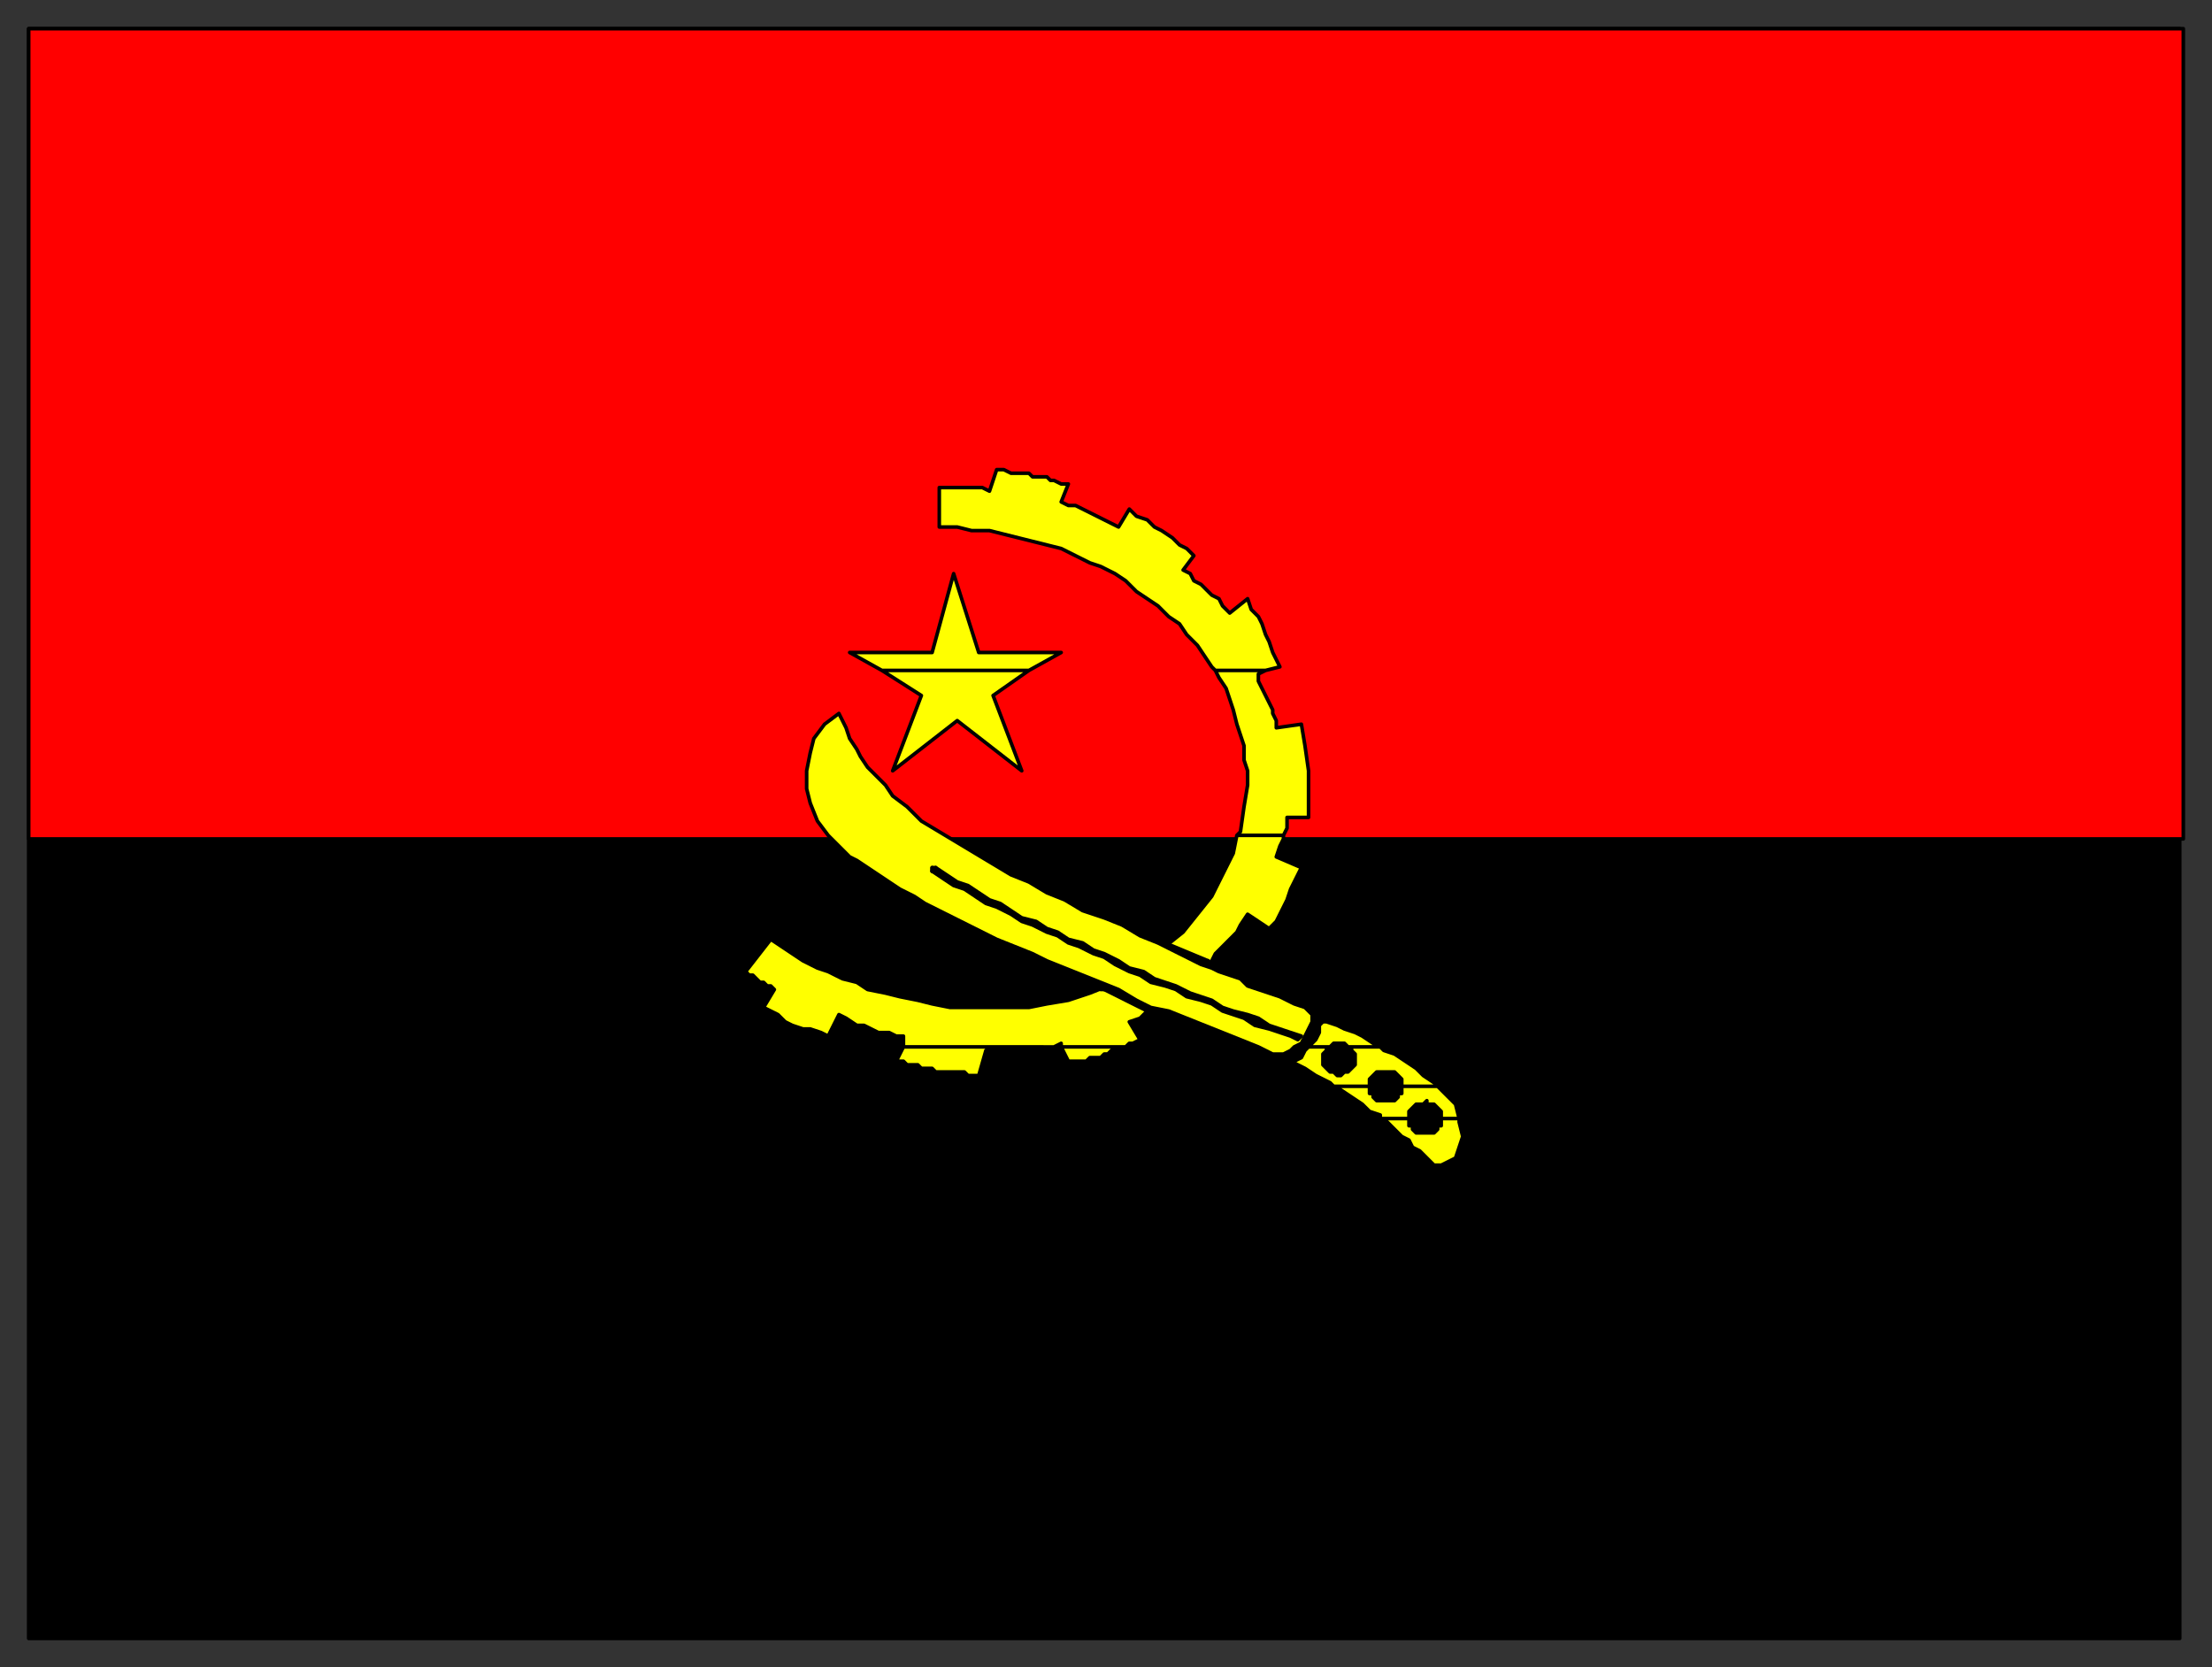 <svg xmlns="http://www.w3.org/2000/svg" fill-rule="evenodd" height="465" preserveAspectRatio="none" stroke-linecap="round" width="617"><rect width="100%" height="100%" fill="#333333" stroke="none"/><style>.pen0{stroke:#000;stroke-width:1;stroke-linejoin:round}.brush1{fill:#000}.brush3{fill:#ff0}</style><path class="pen0 brush1" d="M8 8h600v449H8V8z"/><path class="pen0" style="fill:red" d="M8 8h601v226H8V8z"/><path class="pen0 brush3" d="m246 187-9-5h23l6-22 7 22h23l-9 5h-41zm93 0-1-1-2-3-2-3-3-3-2-3-3-2-3-3-3-2-3-2-3-3-3-2-4-2-3-1-4-2-4-2-4-1-4-1-4-1-4-1-4-1h-5l-4-1h-5v-11h12l2 1 2-6h2l2 1h5l1 1h4l1 1h1l2 1h2l-2 5 2 1h2l2 1 2 1 2 1 2 1 2 1 2 1 3-5 2 2 3 1 2 2 2 1 3 2 2 2 2 1 2 2-3 4 2 1 1 2 2 1 2 2 1 1 2 1 1 2 2 2 5-4 1 3 2 2 1 2 1 3 1 2 1 3 1 2 1 2-4 1h-14zm6 46 1-1 1-7 1-6v-4l-1-3v-4l-1-3-1-3-1-4-1-3-1-3-2-3-1-2h14l-2 1v2l1 2 1 2 1 2 1 2v1l1 2v2l7-1 1 6 1 7v13h-6v3l-1 2h-13zm-99-46 11 7-8 21 18-14 18 14-8-21 10-7h-41zm6 105v-3h-2l-2-1h-3l-2-1-2-1h-2l-3-2-2-1-3 6-2-1-3-1h-2l-3-1-2-1-2-2-2-1-2-1 3-5-1-1h-1l-1-1h-1l-1-1-1-1h-1l-1-1 7-9 3 2 3 2 3 2 4 2 3 1 4 2 4 1 3 2 5 1 4 1 5 1 4 1 5 1h22l5-1 6-1 6-2 5-2 6-3 5-4 5-4 5-4 4-5 4-5 3-6 3-6 1-5h13v1l-1 2-1 3 7 3-1 2-1 2-1 2-1 3-1 2-1 2-1 2-2 2-6-4-2 3-1 2-2 2-2 2-2 2-1 2-2 2-2 2-2 2-2 2-2 2-3 1-2 2-3 1-2 2-3 1 3 5-2 1h-1l-1 1h0-18v-1l-2 1h-42zm113 0h0l2-2 1-2v-2l1-1h1l3 1 2 1 3 1 2 1 3 2 2 1h-8 0-1l-1-1h-1 0-2l-1 1h-1 0-5zm7 11-1-1-4-2-3-2-4-2h1l2-1 1-2 1-1h5v1l-1 1h0v3l1 1h0l1 1h1l1 1h1l1-1h1l1-1h0l1-1v-3h0l-1-1v-1h8l1 1 3 1 3 2 3 2 2 2 3 2 1 1h-10v-2l-1-1h0l-1-1h-2 0-3l-1 1h0l-1 1v2h0-10zm-120-11-2 4h2l1 1h3l1 1h3l1 1h8l1 1h3l2-7h14l1-1h1-39zm44 0 2 4h5l1-1h3l1-1h1l1-1h3l1-1h-18zm89 20v-1l-3-1-2-2-3-2-3-2-2-1h10v2h1v1l1 1h5l1-1v-1h1v-2h10l2 2 2 2 1 1 1 4h-5v-2l-1-1h0l-1-1h-2v-1l-1 1h-2l-1 1h0l-1 1v2h0-8zm0 0 2 1 2 2 2 2 2 1 1 2 2 1 2 2 1 1 1 1h2l2-1 2-1 1-3 1-3-1-4v-1h-5 0v2h-1v1l-1 1h-2 0-3l-1-1v-1h-1v-2h-8z"/><path class="pen0 brush1" d="M325 263h-1l-1 1v1l1 1 1-3zm12 7v-2l-12-5-1 3 12 5 1-1z"/><path class="pen0 brush1" d="M336 271h1l1-1v-1l-1-1-1 3zm-27 3h-2v2h1l1-2z"/><path class="pen0 brush1" d="M323 281v-1l-14-6-1 2 14 7 1-2z"/><path class="pen0 brush1" d="M322 283h2v-2l-1-1-1 3z"/><path class="pen0 brush3" d="m234 199-4 3-3 4-1 4-1 5v5l1 4 2 5 3 4 1 1 1 1 2 2 2 2 2 1 3 2 3 2 3 2 3 2 4 2 3 2 4 2 4 2 4 2 4 2 4 2 5 2 5 2 4 2 5 2 5 2 5 2 5 2 5 3 4 2 5 1 5 2 5 2 5 2 5 2 5 2 4 2h3l2-1 1-1 2-1 1-2 1-2 1-2v-2l-2-2-3-1-2-1-2-1-3-1-3-1-3-1-2-2-3-1-3-1-2-1-3-1-2-1-2-1-2-1-2-1-4-2-5-2-5-3-5-2-6-2-5-3-5-2-5-3-5-2-5-3-5-3-5-3-5-3-5-3-4-4-4-3-2-3-3-3-2-2-2-3-1-2-2-3-1-3-2-4z"/><path class="pen0 brush1" d="M261 242h-1v1h0l1-1z"/><path class="pen0 brush1" d="m363 289-3-1-3-1-3-1-3-2-3-1-4-1-3-1-3-2-3-1-3-1-4-2-3-1-3-1-3-2-4-1-3-2-4-2-3-1-3-2-4-1-3-2-3-1-3-2-4-1-3-2-3-2-3-1-3-2-3-2-3-1-3-2-3-2-1 1 3 2 3 2 3 1 3 2 3 2 3 1 4 2 3 2 3 1 4 2 3 1 3 2 3 1 4 2 3 1 3 2 4 2 3 1 3 2 4 1 3 1 3 2 4 1 3 1 3 2 3 1 3 1 3 2 4 1 3 1 3 1 2 1 1-1z"/><path class="pen0 brush1" d="M260 243h1l-1-1v1z"/></svg>
